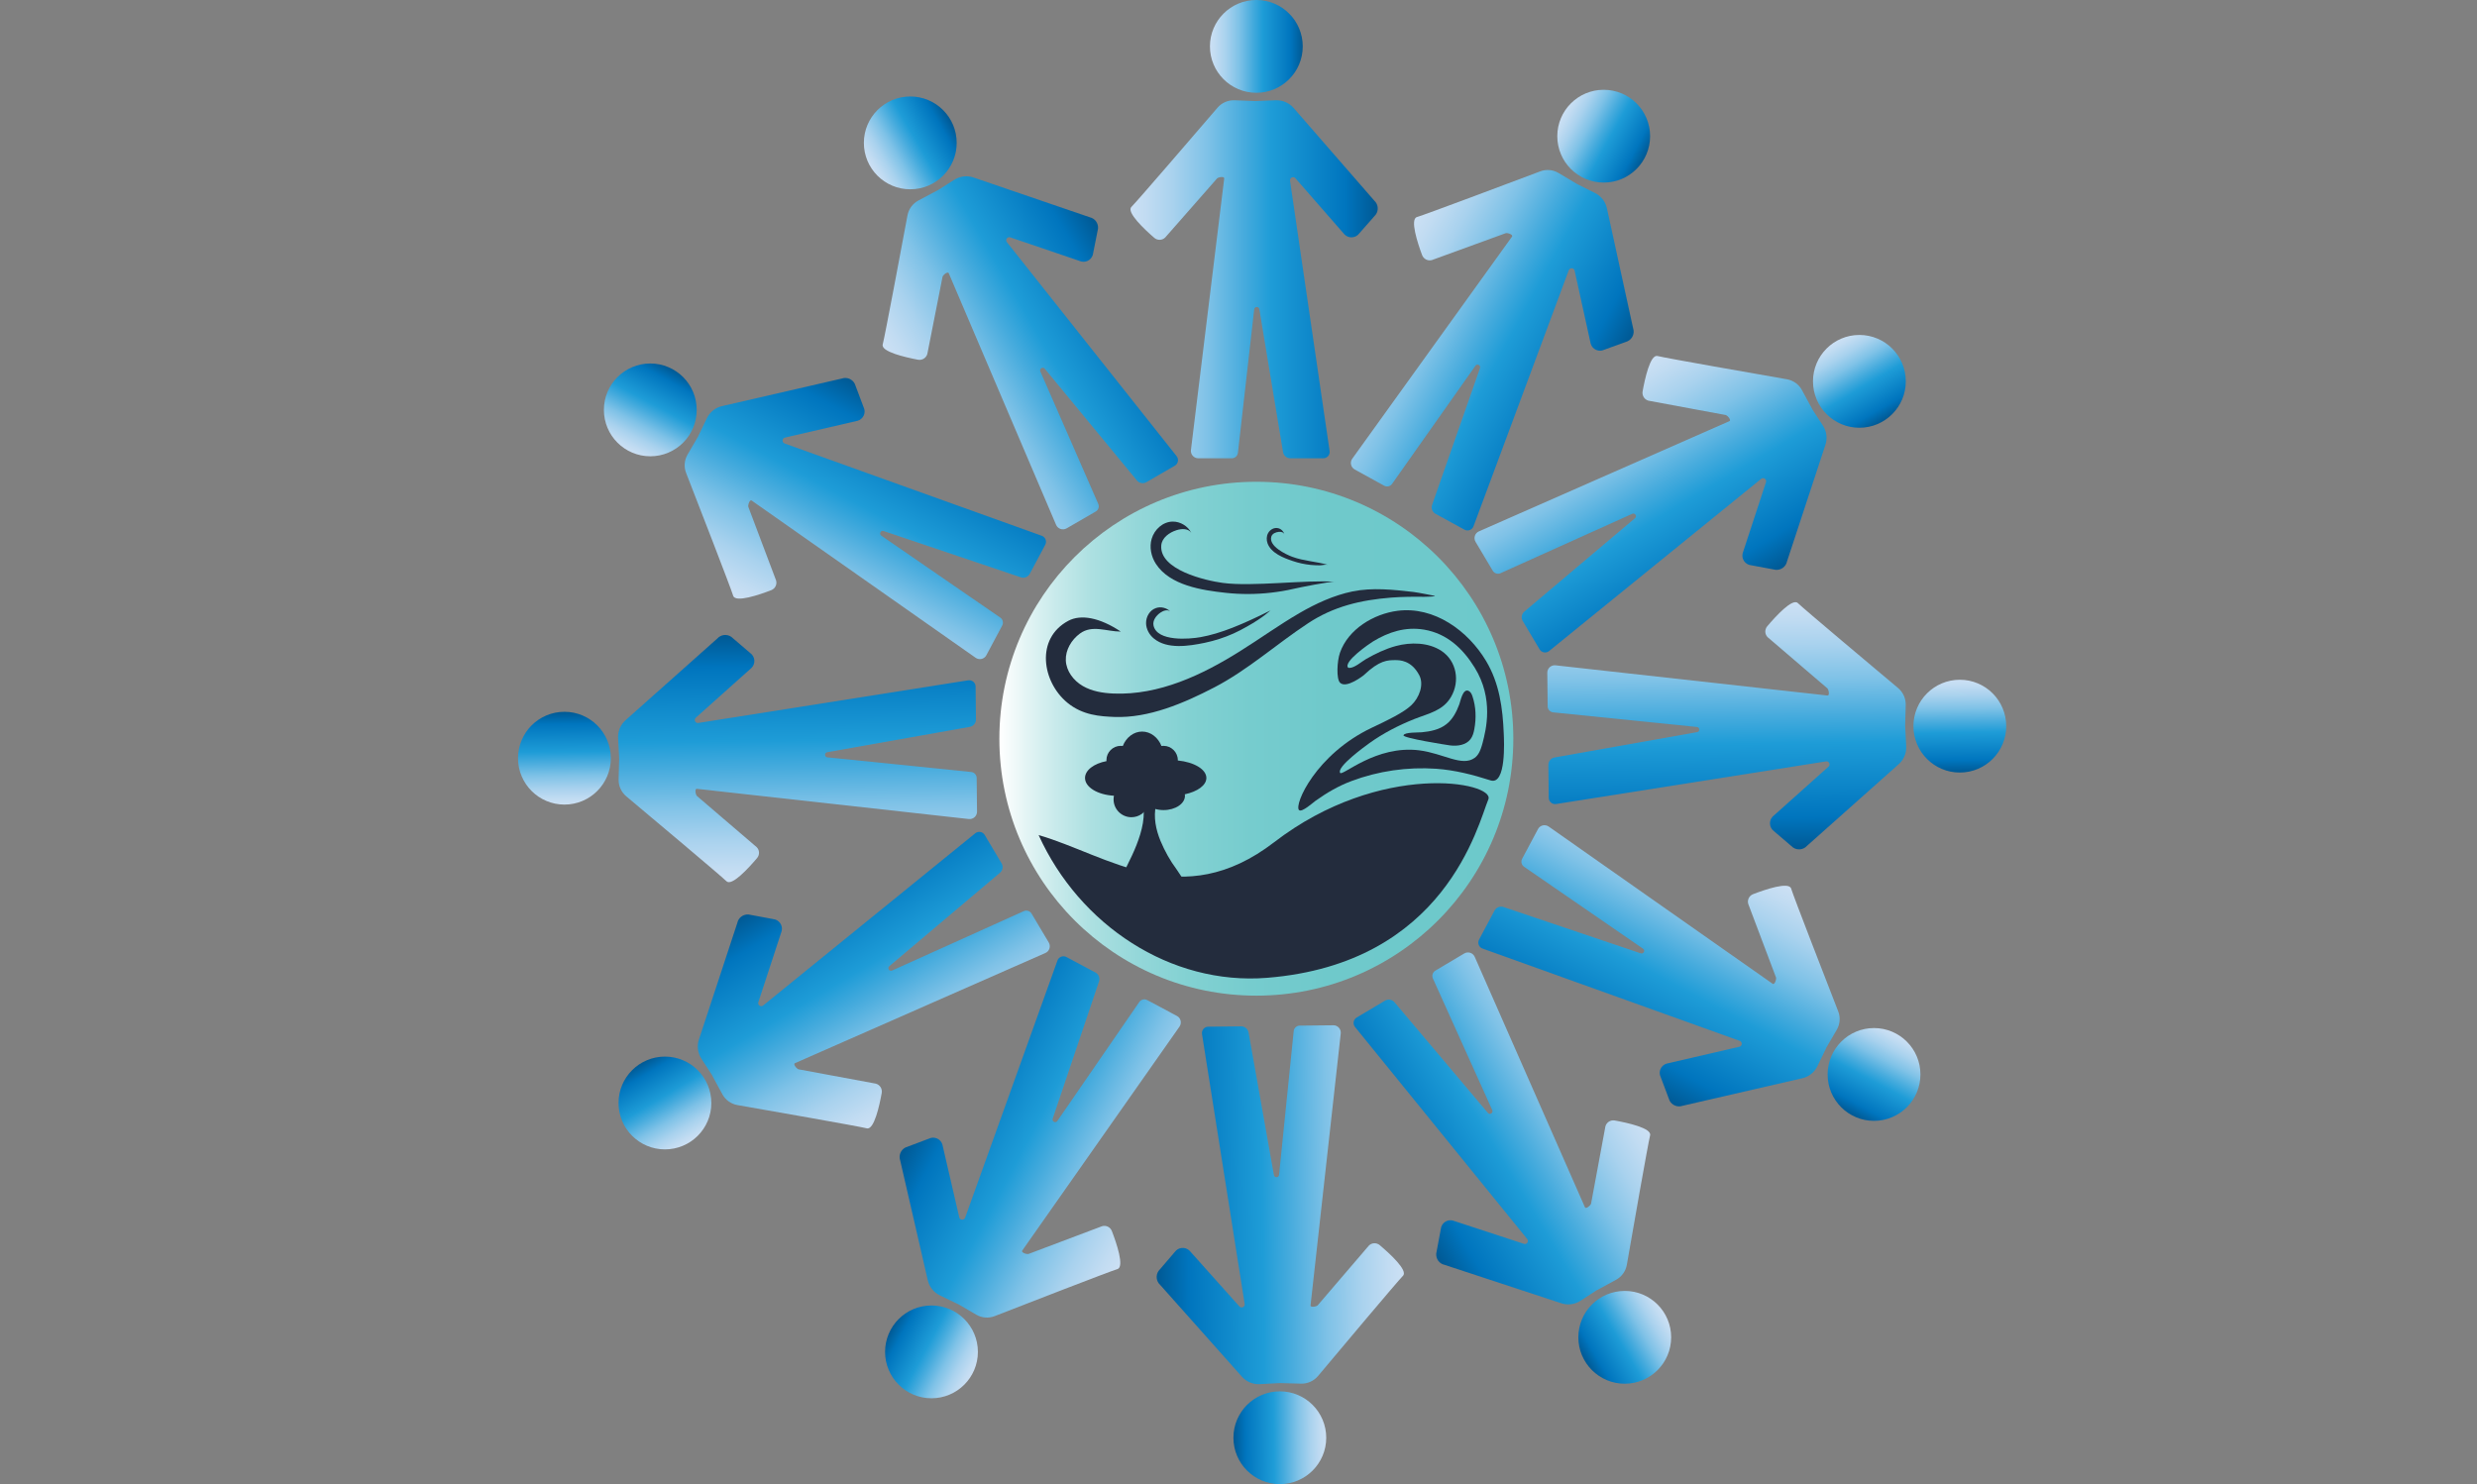 <?xml version="1.0" encoding="UTF-8"?><svg id="Layer_1" xmlns="http://www.w3.org/2000/svg" xmlns:xlink="http://www.w3.org/1999/xlink" viewBox="0 0 347 207.94"><rect x="0" y="0" width="347" height="207.94" fill="#808080" stroke="none"/><defs><style>.cls-1{fill:url(#Sky-20);}.cls-1,.cls-2,.cls-3,.cls-4,.cls-5,.cls-6,.cls-7,.cls-8,.cls-9,.cls-10,.cls-11,.cls-12,.cls-13,.cls-14,.cls-15,.cls-16,.cls-17,.cls-18,.cls-19,.cls-20,.cls-21,.cls-22,.cls-23,.cls-24,.cls-25,.cls-26,.cls-27{stroke-width:0px;}.cls-2{fill:url(#Sky-21);}.cls-3{fill:url(#Sky-23);}.cls-4{fill:url(#Sky-22);}.cls-5{fill:url(#Sky-24);}.cls-6{fill:url(#Sky-10);}.cls-7{fill:url(#Sky-15);}.cls-8{fill:url(#Sky-18);}.cls-9{fill:url(#Sky-11);}.cls-10{fill:url(#Sky-19);}.cls-11{fill:url(#Sky-17);}.cls-12{fill:url(#Sky-16);}.cls-13{fill:url(#Sky-14);}.cls-14{fill:url(#Sky-12);}.cls-15{fill:url(#Sky-13);}.cls-16{fill:url(#Sky);}.cls-17{fill:#232c3d;}.cls-18{fill:url(#linear-gradient);}.cls-19{fill:url(#linear-gradient-2);}.cls-20{fill:url(#Sky-5);}.cls-21{fill:url(#Sky-3);}.cls-22{fill:url(#Sky-4);}.cls-23{fill:url(#Sky-7);}.cls-24{fill:url(#Sky-6);}.cls-25{fill:url(#Sky-9);}.cls-26{fill:url(#Sky-2);}.cls-27{fill:url(#Sky-8);}</style><linearGradient id="Sky" x1="169.5" y1="6.5" x2="182.5" y2="6.5" gradientUnits="userSpaceOnUse"><stop offset="0" stop-color="#cce0f4"/><stop offset=".06" stop-color="#c2dcf2"/><stop offset=".17" stop-color="#a9d2ee"/><stop offset=".31" stop-color="#7fc2e7"/><stop offset=".46" stop-color="#46abdd"/><stop offset=".57" stop-color="#1e9cd7"/><stop offset=".87" stop-color="#0075be"/><stop offset=".99" stop-color="#005b97"/></linearGradient><linearGradient id="Sky-2" x1="158.37" y1="39.13" x2="193.01" y2="39.13" xlink:href="#Sky"/><linearGradient id="Sky-3" x1="210.09" y1="14.53" x2="223.09" y2="14.53" gradientTransform="translate(41.73 -97.79) rotate(28.74)" xlink:href="#Sky"/><linearGradient id="Sky-4" x1="198.96" y1="47.16" x2="233.6" y2="47.16" gradientTransform="translate(41.73 -97.79) rotate(28.74)" xlink:href="#Sky"/><linearGradient id="Sky-5" x1="146.2" y1="46.54" x2="159.2" y2="46.54" gradientTransform="translate(-27.94 56.29) rotate(-30.08)" xlink:href="#Sky"/><linearGradient id="Sky-6" x1="135.07" y1="79.17" x2="169.71" y2="79.17" gradientTransform="translate(-27.94 56.29) rotate(-30.08)" xlink:href="#Sky"/><linearGradient id="Sky-7" x1="88.26" y1="-23.94" x2="101.26" y2="-23.94" gradientTransform="translate(273.78 176.42) rotate(179.35)" xlink:href="#Sky"/><linearGradient id="Sky-8" x1="77.13" y1="8.69" x2="111.77" y2="8.69" gradientTransform="translate(273.78 176.42) rotate(179.35)" xlink:href="#Sky"/><linearGradient id="Sky-9" x1="124.22" y1="26.89" x2="137.22" y2="26.89" gradientTransform="translate(233.17 274.68) rotate(-151.92)" xlink:href="#Sky"/><linearGradient id="Sky-10" x1="113.09" y1="59.52" x2="147.73" y2="59.52" gradientTransform="translate(233.17 274.68) rotate(-151.92)" xlink:href="#Sky"/><linearGradient id="Sky-11" x1="91.17" y1="-20.52" x2="104.17" y2="-20.52" gradientTransform="translate(301.07 119.81) rotate(149.26)" xlink:href="#Sky"/><linearGradient id="Sky-12" x1="80.04" y1="12.11" x2="114.68" y2="12.11" gradientTransform="translate(301.07 119.81) rotate(149.26)" xlink:href="#Sky"/><linearGradient id="Sky-13" x1="109.89" y1="30.03" x2="122.89" y2="30.03" gradientTransform="translate(50.38 222.95) rotate(-90.65)" xlink:href="#Sky"/><linearGradient id="Sky-14" x1="98.75" y1="62.66" x2="133.4" y2="62.66" gradientTransform="translate(50.38 222.95) rotate(-90.65)" xlink:href="#Sky"/><linearGradient id="Sky-15" x1="169.13" y1="63.82" x2="182.13" y2="63.82" gradientTransform="translate(-47.88 182.34) rotate(-61.92)" xlink:href="#Sky"/><linearGradient id="Sky-16" x1="158" y1="96.45" x2="192.64" y2="96.45" gradientTransform="translate(-47.88 182.34) rotate(-61.92)" xlink:href="#Sky"/><linearGradient id="Sky-17" x1="82.83" y1="37.02" x2="95.83" y2="37.02" gradientTransform="translate(106.99 250.24) rotate(-120.74)" xlink:href="#Sky"/><linearGradient id="Sky-18" x1="71.69" y1="69.65" x2="106.34" y2="69.65" gradientTransform="translate(106.99 250.24) rotate(-120.74)" xlink:href="#Sky"/><linearGradient id="Sky-19" x1="11.85" y1="32.91" x2="24.85" y2="32.91" gradientTransform="translate(307.25 83.02) rotate(89.35)" xlink:href="#Sky"/><linearGradient id="Sky-20" x1=".72" y1="65.54" x2="35.36" y2="65.54" gradientTransform="translate(307.25 83.02) rotate(89.35)" xlink:href="#Sky"/><linearGradient id="Sky-21" x1="84.55" y1="113.48" x2="97.55" y2="113.48" gradientTransform="translate(405.51 123.63) rotate(118.08)" xlink:href="#Sky"/><linearGradient id="Sky-22" x1="73.42" y1="146.11" x2="108.06" y2="146.11" gradientTransform="translate(405.51 123.63) rotate(118.08)" xlink:href="#Sky"/><linearGradient id="Sky-23" x1="-3.45" y1="-9.63" x2="9.55" y2="-9.63" gradientTransform="translate(250.64 55.73) rotate(59.26)" xlink:href="#Sky"/><linearGradient id="Sky-24" x1="-14.58" y1="23" x2="20.06" y2="23" gradientTransform="translate(250.64 55.73) rotate(59.26)" xlink:href="#Sky"/><linearGradient id="linear-gradient" x1="140" y1="103.5" x2="212" y2="103.5" gradientUnits="userSpaceOnUse"><stop offset="0" stop-color="#fff"/><stop offset=".04" stop-color="#eaf7f7"/><stop offset=".11" stop-color="#c8eaeb"/><stop offset=".18" stop-color="#ace0e1"/><stop offset=".27" stop-color="#94d7d9"/><stop offset=".37" stop-color="#82d1d2"/><stop offset=".49" stop-color="#76ccce"/><stop offset=".64" stop-color="#6fc9cb"/><stop offset="1" stop-color="#6dc9cb"/></linearGradient><linearGradient id="linear-gradient-2" x1="187.69" y1="98.21" x2="208.34" y2="98.21" gradientUnits="userSpaceOnUse"><stop offset="0" stop-color="#fff"/><stop offset="0" stop-color="#f3fbfb"/><stop offset="0" stop-color="#e3f5f5"/><stop offset="0" stop-color="#c3e9ea"/><stop offset="0" stop-color="#a8dfe0"/><stop offset="0" stop-color="#92d6d8"/><stop offset="0" stop-color="#81d0d2"/><stop offset="0" stop-color="#75ccce"/><stop offset="0" stop-color="#6ec9cb"/><stop offset="0" stop-color="#6dc9cb"/></linearGradient></defs><circle class="cls-16" cx="176" cy="6.5" r="6.5"/><path class="cls-26" d="M175.93,14.16l-2.99-.11c-.91-.03-1.78.35-2.37,1.03-2.84,3.31-11.24,13.08-12.07,13.91-.74.74,1.83,3.15,3.2,4.33.45.39,1.11.37,1.53-.04l7.27-8.28c.24-.21,1.04-.31,1,0l-4.66,38.03c-.09.62.4,1.18,1.02,1.18h4.71c.43,0,.8-.33.85-.76l2.28-20.11c.05-.42.65-.44.72-.02l3.32,20.02c.08.5.52.87,1.02.87h4.62c.55,0,.98-.5.88-1.05l-5.54-37.83c-.07-.41.43-.67.73-.38l6.91,7.91c.59.59,1.58.51,2.07-.17l2.3-2.62c.44-.61.35-1.45-.21-1.96l-11.3-12.98c-.62-.72-1.54-1.11-2.49-1.08l-2.66.1s-.1,0-.15,0Z"/><circle class="cls-21" cx="224.66" cy="19.08" r="6.5"/><path class="cls-22" d="M220.91,25.77l-2.57-1.53c-.78-.47-1.72-.55-2.57-.23-4.08,1.54-16.14,6.07-17.27,6.4-1.01.29.09,3.64.72,5.33.21.55.8.86,1.37.7l10.35-3.77c.31-.07,1.07.23.88.48l-22.37,31.1c-.38.5-.22,1.22.33,1.53l4.13,2.27c.38.21.86.1,1.11-.26l11.67-16.54c.24-.35.78-.07.64.33l-6.71,19.16c-.17.48.04,1.01.48,1.25l4.05,2.22c.49.27,1.1.03,1.28-.49l13.33-35.84c.14-.4.7-.38.82.02l2.26,10.26c.24.81,1.14,1.21,1.9.84l3.28-1.19c.68-.33,1-1.11.76-1.82l-3.67-16.81c-.2-.93-.82-1.72-1.67-2.14l-2.38-1.19s-.09-.05-.13-.07Z"/><circle class="cls-20" cx="127.52" cy="20.02" r="6.5"/><path class="cls-24" d="M131.3,26.69l-2.64,1.4c-.8.43-1.36,1.19-1.53,2.08-.8,4.29-3.17,16.95-3.47,18.09-.27,1.02,3.16,1.8,4.94,2.14.58.11,1.15-.24,1.31-.81l2.13-10.81c.1-.3.75-.79.87-.5l15.03,35.24c.24.58.93.82,1.48.51l4.08-2.36c.38-.22.53-.68.35-1.08l-8.11-18.55c-.17-.39.35-.7.62-.38l12.91,15.66c.32.39.88.49,1.32.24l3.99-2.31c.48-.28.59-.92.24-1.35l-23.76-29.96c-.27-.32.03-.8.44-.69l9.94,3.38c.81.22,1.62-.35,1.7-1.18l.68-3.42c.07-.75-.43-1.43-1.16-1.59l-16.28-5.57c-.9-.31-1.89-.19-2.7.32l-2.25,1.43s-.09.05-.13.08Z"/><circle class="cls-23" cx="179.29" cy="201.44" r="6.5"/><path class="cls-27" d="M179.28,193.78l2.99.08c.91.02,1.77-.37,2.36-1.06,2.8-3.34,11.09-13.21,11.91-14.05.74-.75-1.87-3.12-3.25-4.29-.45-.38-1.12-.36-1.53.06l-7.17,8.37c-.23.21-1.04.32-1,.01l4.23-38.08c.08-.62-.41-1.18-1.04-1.17l-4.71.05c-.43,0-.8.34-.84.77l-2.05,20.14c-.04.42-.65.44-.72.03l-3.55-19.98c-.09-.5-.53-.86-1.03-.86l-4.62.05c-.55,0-.97.51-.87,1.06l5.97,37.77c.08.41-.42.68-.72.38l-7-7.83c-.6-.59-1.59-.49-2.07.19l-2.27,2.65c-.43.62-.33,1.46.23,1.96l11.44,12.85c.63.71,1.55,1.1,2.5,1.05l2.66-.14s.1,0,.15,0Z"/><circle class="cls-25" cx="130.49" cy="189.41" r="6.5"/><path class="cls-6" d="M134.17,182.69l2.59,1.51c.78.46,1.73.53,2.58.2,4.06-1.58,16.07-6.25,17.2-6.59,1.01-.31-.13-3.64-.78-5.33-.21-.55-.81-.85-1.37-.68l-10.31,3.89c-.31.07-1.07-.22-.88-.47l22.02-31.36c.37-.51.21-1.23-.35-1.52l-4.16-2.22c-.38-.2-.86-.09-1.11.27l-11.48,16.67c-.24.35-.78.08-.65-.32l6.49-19.23c.16-.48-.05-1.01-.49-1.25l-4.07-2.17c-.49-.26-1.1-.02-1.27.51l-12.92,35.99c-.13.4-.7.39-.82,0l-2.37-10.23c-.24-.8-1.15-1.2-1.9-.82l-3.27,1.23c-.67.33-.99,1.12-.74,1.83l3.86,16.77c.21.93.84,1.71,1.69,2.12l2.4,1.16s.09.05.13.07Z"/><circle class="cls-9" cx="227.61" cy="187.37" r="6.5"/><path class="cls-14" d="M223.76,180.74l2.63-1.43c.8-.43,1.35-1.21,1.51-2.1.75-4.3,2.97-16.99,3.26-18.13.26-1.02-3.18-1.77-4.96-2.09-.58-.1-1.14.25-1.3.82l-2.01,10.83c-.1.3-.74.8-.86.51l-15.43-35.07c-.24-.58-.94-.81-1.48-.49l-4.05,2.41c-.37.22-.52.69-.34,1.09l8.32,18.45c.17.39-.34.71-.61.39l-13.09-15.51c-.33-.39-.89-.48-1.32-.22l-3.97,2.36c-.48.28-.58.93-.22,1.35l24.1,29.68c.27.32-.03.8-.43.69l-9.98-3.27c-.81-.21-1.62.37-1.69,1.2l-.64,3.43c-.06.75.44,1.43,1.18,1.58l16.34,5.38c.9.3,1.89.17,2.69-.35l2.23-1.45s.08-.05.13-.08Z"/><circle class="cls-15" cx="79.07" cy="106.23" r="6.5"/><path class="cls-13" d="M86.74,106.21l-.08,2.99c-.02.91.37,1.77,1.06,2.36,3.34,2.8,13.21,11.09,14.05,11.91.75.74,3.12-1.87,4.29-3.25.38-.45.36-1.12-.06-1.53l-8.37-7.17c-.21-.23-.32-1.04-.01-1l38.08,4.23c.62.08,1.18-.41,1.17-1.04l-.05-4.71c0-.43-.34-.8-.77-.84l-20.14-2.05c-.42-.04-.44-.65-.03-.72l19.98-3.55c.5-.09.86-.53.86-1.03l-.05-4.62c0-.55-.51-.97-1.06-.87l-37.77,5.97c-.41.08-.68-.42-.38-.72l7.83-7c.59-.6.49-1.59-.19-2.07l-2.65-2.27c-.62-.43-1.46-.33-1.96.23l-12.85,11.44c-.71.63-1.1,1.55-1.05,2.5l.14,2.66s0,.1,0,.15Z"/><circle class="cls-7" cx="91.1" cy="57.43" r="6.5"/><path class="cls-12" d="M97.83,61.1l-1.51,2.59c-.46.78-.53,1.73-.2,2.58,1.58,4.06,6.25,16.07,6.59,17.2.31,1.01,3.64-.13,5.33-.78.55-.21.85-.81.68-1.37l-3.89-10.31c-.07-.31.22-1.07.47-.88l31.36,22.02c.51.37,1.23.21,1.52-.35l2.22-4.16c.2-.38.09-.86-.27-1.11l-16.67-11.48c-.35-.24-.08-.78.32-.65l19.23,6.49c.48.16,1.01-.05,1.25-.49l2.17-4.07c.26-.49.02-1.1-.51-1.27l-35.99-12.92c-.4-.13-.39-.7,0-.82l10.23-2.37c.8-.24,1.2-1.15.82-1.9l-1.23-3.27c-.33-.67-1.12-.99-1.83-.74l-16.77,3.86c-.93.21-1.71.84-2.12,1.69l-1.16,2.4s-.05.09-.07.13Z"/><circle class="cls-11" cx="93.15" cy="154.54" r="6.5"/><path class="cls-8" d="M99.77,150.69l1.43,2.63c.43.8,1.21,1.35,2.1,1.51,4.3.75,16.99,2.97,18.13,3.26,1.02.26,1.77-3.18,2.09-4.96.1-.58-.25-1.14-.82-1.3l-10.83-2.01c-.3-.1-.8-.74-.51-.86l35.07-15.43c.58-.24.81-.94.49-1.48l-2.41-4.05c-.22-.37-.69-.52-1.09-.34l-18.45,8.32c-.39.17-.71-.34-.39-.61l15.51-13.09c.39-.33.48-.89.22-1.32l-2.36-3.97c-.28-.48-.93-.58-1.35-.22l-29.68,24.1c-.32.27-.8-.03-.69-.43l3.27-9.98c.21-.81-.37-1.62-1.2-1.69l-3.43-.64c-.75-.06-1.43.44-1.58,1.18l-5.38,16.34c-.3.9-.17,1.89.35,2.69l1.45,2.23s.05.08.08.13Z"/><circle class="cls-10" cx="274.55" cy="101.74" r="6.5"/><path class="cls-1" d="M266.89,101.76l.08-2.99c.02-.91-.37-1.77-1.06-2.36-3.34-2.8-13.21-11.09-14.05-11.91-.75-.74-3.12,1.87-4.29,3.25-.38.45-.36,1.12.06,1.53l8.37,7.17c.21.23.32,1.04.01,1l-38.08-4.23c-.62-.08-1.18.41-1.17,1.04l.05,4.71c0,.43.34.8.77.84l20.14,2.05c.42.04.44.65.03.72l-19.98,3.55c-.5.09-.86.53-.86,1.03l.05,4.62c0,.55.51.97,1.06.87l37.77-5.97c.41-.08.68.42.38.72l-7.83,7c-.59.6-.49,1.59.19,2.07l2.65,2.27c.62.43,1.46.33,1.96-.23l12.85-11.44c.71-.63,1.1-1.55,1.05-2.5l-.14-2.66s0-.1,0-.15Z"/><circle class="cls-2" cx="262.53" cy="150.54" r="6.5"/><path class="cls-4" d="M255.8,146.87l1.51-2.59c.46-.78.53-1.73.2-2.58-1.58-4.06-6.25-16.07-6.59-17.2-.31-1.01-3.64.13-5.33.78-.55.21-.85.81-.68,1.37l3.89,10.31c.07.31-.22,1.07-.47.88l-31.36-22.02c-.51-.37-1.23-.21-1.52.35l-2.22,4.16c-.2.38-.09.86.27,1.11l16.67,11.48c.35.24.08.78-.32.65l-19.23-6.49c-.48-.16-1.01.05-1.25.49l-2.17,4.07c-.26.49-.02,1.1.51,1.27l35.99,12.92c.4.13.39.7,0,.82l-10.23,2.37c-.8.24-1.2,1.15-.82,1.9l1.23,3.27c.33.67,1.12.99,1.83.74l16.77-3.86c.93-.21,1.71-.84,2.12-1.69l1.16-2.4s.05-.09.07-.13Z"/><circle class="cls-3" cx="260.48" cy="53.43" r="6.5"/><path class="cls-5" d="M253.86,57.28l-1.43-2.63c-.43-.8-1.21-1.35-2.1-1.51-4.3-.75-16.99-2.97-18.13-3.26-1.02-.26-1.77,3.18-2.09,4.96-.1.58.25,1.14.82,1.3l10.83,2.01c.3.1.8.74.51.86l-35.07,15.43c-.58.24-.81.94-.49,1.48l2.41,4.05c.22.37.69.52,1.09.34l18.45-8.32c.39-.17.71.34.39.61l-15.51,13.09c-.39.33-.48.89-.22,1.32l2.36,3.97c.28.48.93.58,1.35.22l29.68-24.1c.32-.27.8.03.69.43l-3.27,9.98c-.21.81.37,1.62,1.2,1.69l3.43.64c.75.06,1.43-.44,1.58-1.18l5.38-16.34c.3-.9.17-1.89-.35-2.69l-1.45-2.23s-.05-.08-.08-.13Z"/><circle class="cls-18" cx="176" cy="103.5" r="36"/><path class="cls-17" d="M145.5,117c5.72,12.62,18.48,21.08,32,20,25-2,29.56-21.53,31-25,.99-2.39-15.04-5.5-30,6-13,10-23.29,1.82-33-1Z"/><path class="cls-17" d="M166.5,124h-10c.21,0,1.21-2.37,1.37-2.67.48-.96.95-1.93,1.34-2.93.77-1.98,1.35-4.15.82-6.27l-.53-2.13s3,0,3,0c-.19.93-.36,1.87-.56,2.8-.37,1.71-.02,3.42.64,5.03.58,1.39,1.35,2.78,2.25,3.98.2.27,1.37,2.19,1.67,2.19Z"/><path class="cls-17" d="M160.74,108.89c-.16-.06-.32-.14-.46-.22-.08-.04-.16-.09-.23-.14.11-.07.2-.14.29-.23.04.04.08.09.11.14.12.14.21.29.29.45Z"/><path class="cls-17" d="M169,109c0-1.21-1.72-2.22-4-2.45v-.05c0-1.1-.9-2-2-2-.1,0-.2.01-.29.02-.47-1.19-1.51-2.02-2.71-2.02s-2.24.83-2.71,2.02c-.09,0-.19-.02-.29-.02-1.1,0-2,.9-2,2,0,.05,0,.1.01.14-1.76.34-3.01,1.27-3.01,2.36,0,1.3,1.77,2.36,4.05,2.49-.03.16-.05.33-.05.51,0,1.38,1.12,2.5,2.5,2.5,1.07,0,1.99-.67,2.34-1.62.54.38,1.31.62,2.16.62,1.66,0,3-.9,3-2,0-.07-.01-.14-.02-.21,1.77-.38,3.02-1.26,3.02-2.29ZM160.05,110.53c.11-.07.2-.14.29-.23.04.04.08.09.11.14.12.14.21.29.29.45-.16-.06-.32-.14-.46-.22-.08-.04-.16-.09-.23-.14Z"/><path class="cls-17" d="M160.74,108.89c-.16-.06-.32-.14-.46-.22-.08-.04-.16-.09-.23-.14.11-.07.2-.14.29-.23.04.04.08.09.11.14.12.14.21.29.29.45Z"/><path class="cls-17" d="M160.74,108.89c-.16-.06-.32-.14-.46-.22.05-.08.11-.15.17-.23.12.14.21.29.29.45Z"/><path class="cls-17" d="M182,113.5c.36.38,2.03-1.12,2.29-1.3,1.57-1.12,3.19-2.07,4.99-2.75,3.79-1.43,7.89-2.02,11.92-1.74,2.63.19,5.11.83,7.61,1.63,2.22.7,1.89-5.59,1.85-6.54-.14-3.56-.61-7.07-2.47-10.18-2.54-4.25-7.27-7.7-12.41-7.04-3.33.43-6.9,2.56-8.06,5.86-.42,1.19-.53,3.67,0,4.21.89.9,3.33-1.05,3.33-1.05,2.22-2.11,3.33-2.11,4.44-2.11.57,0,2.22,0,3.33,2.11.7,1.33,0,3.16-1.11,4.21s-3.33,2.11-5.55,3.16c-7.79,3.7-10.91,10.75-10.18,11.54Z"/><path class="cls-19" d="M188.85,93.54c-.69-.84,3.03-3.38,3.47-3.65,2.21-1.35,4.58-2.11,7.19-1.67,3.2.55,5.43,2.65,7.08,5.32,2.7,4.37,1.58,8.72,1.11,10.53-.34,1.3-.67,1.78-1.11,2.11-1.76,1.29-4.38-.62-7.76-1.05-6.06-.77-10.77,3.66-11.09,3.16-.54-.84,3.54-3.76,4.07-4.15,1.96-1.41,4.12-2.52,6.36-3.41,1.94-.77,3.97-1.13,5.11-3.1,1.27-2.18.78-5.03-1.36-6.44-1.83-1.2-4.31-1.23-6.36-.68-1.48.4-2.86,1.07-4.18,1.82-.58.33-1.64,1.27-2.35,1.25-.06,0-.13,0-.18-.05Z"/><path class="cls-17" d="M196.61,103.02c-.09.39,6.01,1.35,6.54,1.42,1.03.13,2.22-.05,2.85-.87.31-.41.45-.92.54-1.43.28-1.52.23-3.11-.26-4.57-.1-.31-.25-.63-.54-.77-.82-.38-1.14,1.44-1.31,1.89-.39,1.04-.91,2.07-1.8,2.77-.98.78-2.24,1.02-3.46,1.14-.37.04-2.45-.03-2.55.42Z"/><path class="cls-17" d="M201,83.5c.09.09-1.37.12-1.5.12-1.54-.02-3.08-.01-4.62.11-4.25.34-8.06,1.23-11.64,3.6-4.42,2.91-8.43,6.54-13.13,8.98-4.24,2.2-9.17,4.33-14.01,4.14-1.94-.08-4.42-.21-6.59-2.01-3.53-2.92-4.48-9,.17-11.47,1.72-.91,4.33-.48,7.33,1.52-2,0-4-1-5.73.28-1.18.87-2.03,2.29-1.97,3.76.06,1.49,1.08,2.83,2.37,3.58s2.81,1,4.31,1.06c6.38.26,12.41-2.6,17.69-5.91,2.82-1.76,5.51-3.71,8.39-5.38,2.26-1.31,4.77-2.47,7.38-3.01,2.84-.58,5.71-.25,8.56.07.68.08,3,.55,3,.55Z"/><path class="cls-17" d="M178,85.5s-1,1-3.3,2.28c-.62.35-1.25.69-1.9.98-1.3.58-2.66,1.02-4.06,1.31-2.19.45-5.23.94-7.1-.61-.64-.52-1.07-1.31-1.09-2.13-.02-.91.51-1.85,1.4-2.14.68-.23,1.48-.03,1.99.48-.39-.32-.98-.11-1.4.18-.59.42-1.1,1.1-.94,1.81.52,2.26,4.99,1.9,6.59,1.61,2.79-.5,5.81-1.75,9.81-3.75Z"/><path class="cls-17" d="M187,81.5c-.77-.03-5.06.83-5.82,1.01-1.03.24-2.08.41-3.13.53-2.1.24-4.23.25-6.34.02-3.3-.36-7.83-1.03-9.79-4.07-.66-1.03-.93-2.34-.58-3.51.38-1.29,1.56-2.39,2.95-2.4,1.07-.01,2.12.63,2.6,1.58-.41-.63-1.34-.61-2.06-.38-1.02.32-2.06,1.06-2.15,2.13-.29,3.44,6.21,4.94,8.61,5.26,4.17.56,11.54-.45,15.71-.16Z"/><path class="cls-17" d="M186.04,79.14c-.3-.08-.84.07-1.15.07-.43,0-.86-.02-1.29-.06-.85-.09-1.7-.27-2.51-.55-1.28-.43-3.01-1.09-3.52-2.47-.17-.47-.16-1.01.08-1.44.26-.48.83-.81,1.38-.69.42.09.78.43.89.85-.11-.29-.48-.36-.78-.33-.43.04-.91.24-1.04.66-.41,1.34,2.03,2.5,2.95,2.84,1.6.59,3.37.65,5,1.13Z"/></svg>